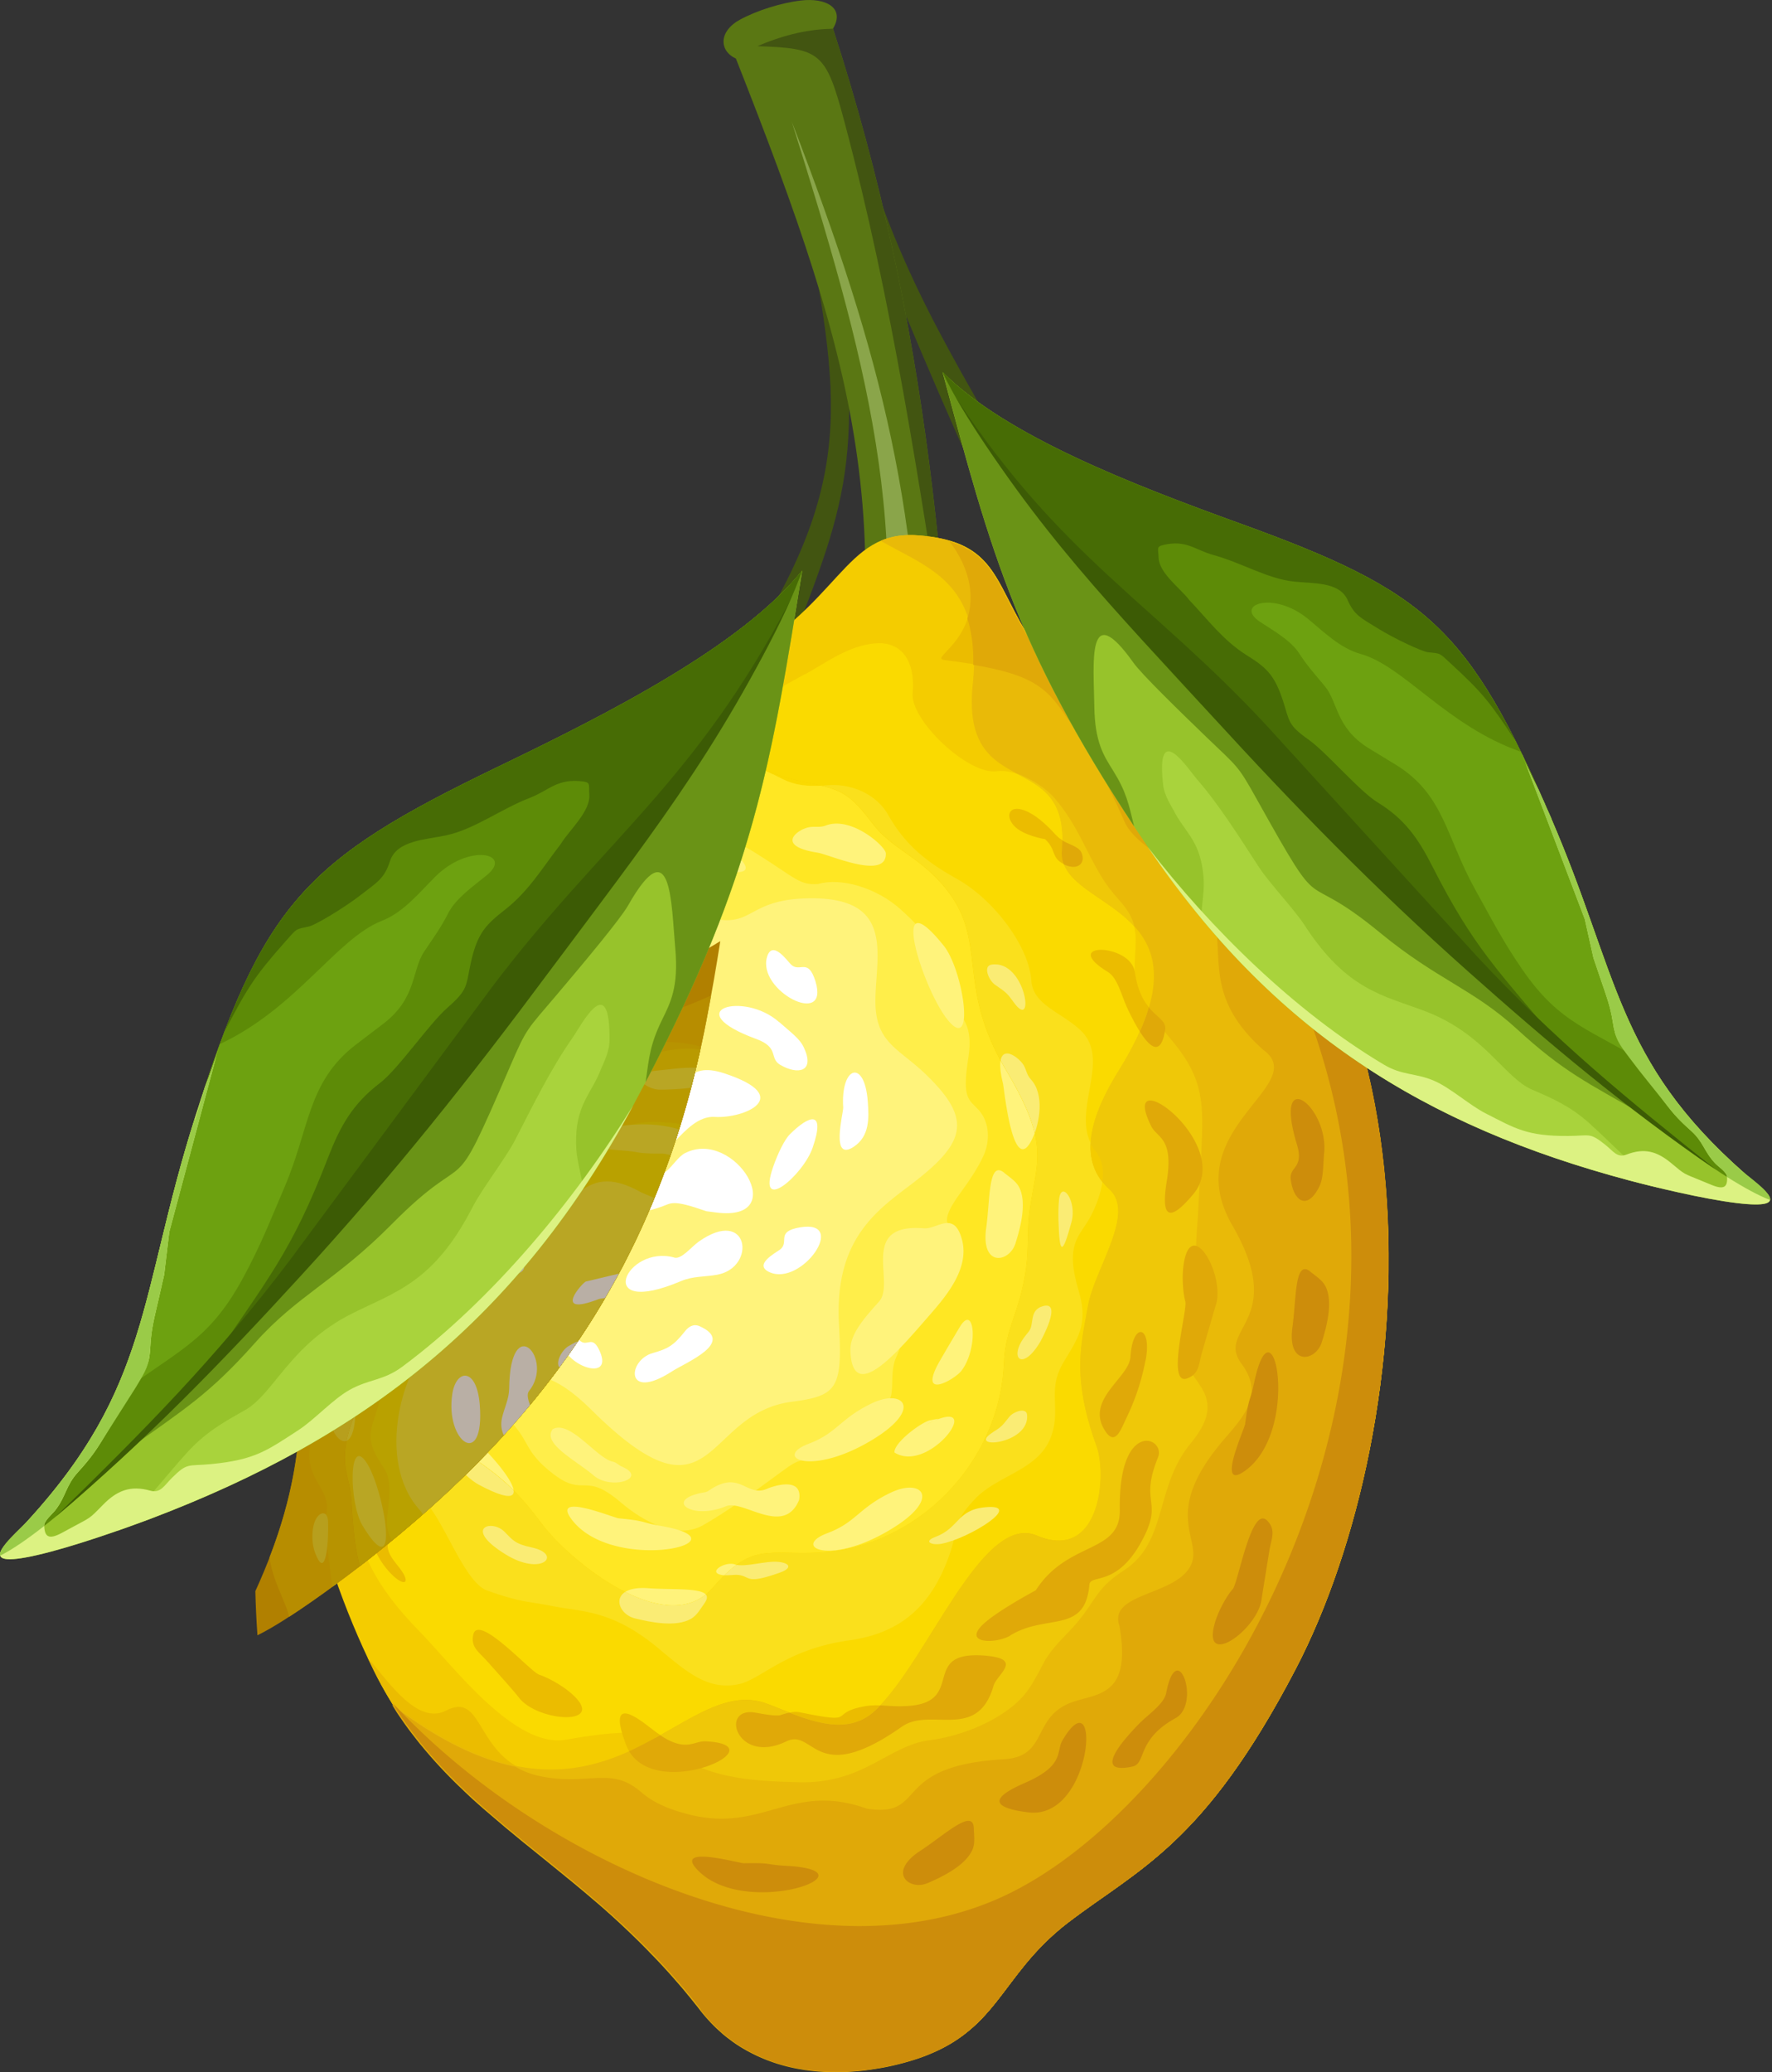 <svg xmlns="http://www.w3.org/2000/svg" xmlns:xlink="http://www.w3.org/1999/xlink" width="681" height="796" fill="none" xmlns:v="https://vecta.io/nano"><rect width="100%" height="100%" fill="#333333" stroke="none"/><g fill-rule="evenodd"><path d="M290.06 244.77c42.89-68.78 29.436-101.557 16.999-178.765l13.57 27.547c12.612 88.046 4.039 100.832-22.985 170.484-1.54-4.185-5.288-16.447-7.613-19.266h.029zm85.487-60.499c-19.876-43.877-37.34-86.535-55.123-131.313l.348-33.155c18.859 69.855 30.831 93.305 66.572 154.414l-11.797 10.054z" fill="#425511"/><path d="M282.819 22.506c-6.538-3.022-6.596-10.461 1.424-14.878 6.509-3.574 15.924-6.538 23.624-7.439 9.531-1.133 16.999 2.877 12.262 10.81 37.108 114.373 45.36 219.243 48.905 338.614l-52.856-13.367c32.719-128.989 13.889-193.875-33.359-313.739z" fill="#5a7713"/><path d="M333.212 291.524c-4.214 17.406 20.892 20.05 20.951 1.395.203-94.73-14.704-154.88-49.864-246.151 27.082 86.622 49.282 160.836 28.942 244.756h-.029z" fill="#8aa54a"/><path d="M320.136 11.028c27.663 85.314 39.287 165.34 44.895 250.045-11.885-76.481-22.055-145.203-40.594-214.623-7.061-26.443-9.154-27.896-33.359-28.709 11.013-4.736 20.312-6.538 29.058-6.712z" fill="#425511"/><path d="M269.278 772.115c20.922 27.14 55.762 26.762 80.375 19.498 34.579-10.2 33.678-32.313 60.818-53.089 27.082-20.719 52.188-29.785 87.436-97.345 48.41-92.782 64.014-282.298-60.354-357.617-65.816-39.838-38.444-74.475-84.791-77.904-29.116-2.15-28.971 27.314-74.069 50.561-28.884 14.877-83.484 25.484-123.322 79.793-59.017 80.491-58.349 211.455-11.624 305.923 28.274 57.128 80.869 72.209 125.502 130.151l.029.029z" fill="#f4cc00"/><path d="M309.381 258.95c-22.927 12.727-27.896 14.413-51.84 23.508-16.534 6.276-39.228 12.35-52.246 22.636-14.238 11.246-26.704 25.571-38.763 39.955-7.294 8.717-21.009 17.841-27.605 40.216l-20.08 72.296c-7.555 28.913-2.528 35.219 2.645 48.295 4.998 12.64-1.075 14.122 4.3 31.935.494 1.598 4.504 18.975 7.584 34.811 4.446 22.985 10.084 35.945 28.041 54.31 12.699 12.96 36.323 44.865 56.082 41.378 27.693-4.852 33.592-2.528 38.706 2.412 13.163 12.698 33.097 13.599 50.967 14.035 24.874.581 34.202-14.093 49.922-16.098 8.979-1.162 19.76-4.649 28.274-10.316 8.978-5.986 11.071-10.664 15.807-19.614 1.889-3.574 5.463-7.613 8.747-10.926 11.478-11.594 9.85-16.679 21.909-24.379 17.116-10.984 11.74-31.993 25.862-48.992 17.493-21.067-7.003-24.38-1.598-37.95 3.836-11.449 5.957-19.411 4.329-27.779-1.656-8.456-.203-16.563.146-25.048.232-6.422.813-14.21 1.133-21.213.814-17.812 1.162-27.518-10.751-41.96-3.691-4.474-7.614-8.978-10.461-13.512-2.761-4.387-4.068-7.177-4.243-9.531-1.191-14.558 3.778-20.573-6.16-31.498-2.79-3.081-5.201-6.393-6.509-8.485-6.974-11.42-9.27-20.079-18.219-30.569-4.737-5.55-15.401-11.624-22.172-10.607-11.042 1.628-33.329-19.585-32.458-29.9 1.192-14.035-5.492-20.05-14.5-19.208-10.083.93-18.132 7.032-26.907 11.914l.058-.116z" fill="#fada00"/><path d="M185.36 344.09c-2.586 3.981-4.707 8.224-6.422 11.711-4.445 9.153-10.402 14.035-15.836 19.265a62.56 62.56 0 0 0-13.512 19.033c-6.219 13.425-12.175 31.877-14.849 39.2-4.068 11.245-6.596 15.691-.436 26.152 2.412 4.068 4.591 8.165 1.918 13.802l6.16 48.237c.93 7.38.436 11.071-.377 13.657-3.284 10.577-1.511 15.837 5.521 23.392 5.898 6.363 12.378 13.366 17.725 20.544 6.858 9.211 14.093 29.145 21.939 31.905 13.367 4.737 15.197 4.01 25.745 6.103 10.868 2.15 22.433 1.278 40.478 16.417 10.635 8.921 18.917 16.04 30.656 13.425 8.602-1.918 18.045-13.425 42.28-16.795 18.684-2.587 30.191-12.059 37.223-29.407 5.812-14.384 1.453-14.645 11.129-24.903 8.95-9.473 24.99-11.013 29.465-24.641 3.545-10.868-1.83-17.173 4.591-27.925 5.434-9.124 9.531-14.413 5.87-27.111-2.063-7.177-3.254-13.018-1.395-18.626 1.279-3.778 4.272-6.974 6.19-10.781 3.516-6.974 7.032-17.754 1.743-24.408-11.129-14.064 6.713-34.638-5.899-46.551-7.439-7.032-18.248-9.648-18.916-19.091-.959-13.483-14.675-31.238-28.419-38.967-10.461-5.87-19.556-12.205-26.53-24.583-4.504-7.991-13.89-12.118-22.927-11.507-5.288.348-11.391.842-17.929-2.499-9.298-4.766-18.423-8.543-27.576-9.473-12.291-1.25-19.934 2.644-29.959 9.037-4.62 2.964-9.066 6.131-12.03 8.427-4.969 3.835-9.908 8.543-12.233 13.831-5.492 12.495-21.474 4.882-33.33 23.13h-.058z" fill="#fae01c"/><path d="M235.194 335.432c-1.424 1.743-11.391 11.507-15.11 8.601-7.875-6.218-18.481 1.453-26.065 8.63-3.313 3.138-10.054 9.793-12.437 13.861-7.119 12.175 5.172 19.469-5.957 33.765-2.877 3.72-6.974 7.701-10.432 11.856-6.654 8.049-6.393 12.582-9.502 21.764-2.499 7.352-2.005 10.839 3.923 19.527 2.935 4.33 1.656 13.338 1.104 17.552-.377 2.818-.61 6.828 2.645 11.1 3.922 5.201 7.787 9.908 9.269 15.052 1.453 5.085-.232 10.548-.61 15.778-.785 10.461 5.521 21.329 14.819 26.094 2.296 1.163 4.853 2.586 7.527 5.115 10.141 9.56 6.218 12.814 18.422 22.171 12.03 9.182 11.653-1.337 25.978 10.955 8.398 7.177 21.445 14.354 31.412 8.688 8.834-4.998 19.091-12.408 26.472-17.842 11.536-8.455 7.293-5.695 20.428-9.473 12.407-3.574 21.008-9.705 25.309-22.142 1.075-3.167-.203-10.199 2.092-15.11 3.749-7.962 4.533-20.776 9.938-28.157 2.005-2.732 8.543-13.163 10.054-16.302 3.691-7.7-5.899-4.213 4.708-18.713 3.341-4.562 6.915-9.822 9.008-14.616 2.353-5.434 2.179-12.437-1.86-16.999-3.836-4.359-6.713-3.981-4.097-20.515 3.719-23.479-16.738-17.319-13.135-32.749 2.238-9.56-6.073-17.783-12.814-23.885-9.182-8.34-22.927-12.437-31.819-9.851-7.235.523-8.514-2.208-24.176-12.001-10.374-6.48-17.871-7.119-25.31-7.439-9.56-.436-18.655 1.802-29.755 15.256l-.029.029z" fill="#fae743"/><path d="M448.422 453.609c-1.482 9.24-1.83 19.527 10.229 5.056 16.156-19.411-29.494-52.508-16.215-26.036 2.296 4.591 8.66 4.358 5.986 21.009v-.029zM249.99 663.785c-7.294-5.811-16.099-11.187-9.415 6.422 8.95 23.624 60.237.145 30.656-1.308-5.143-.261-8.049 5.405-21.212-5.114h-.029zm129.332-27.721c-26.676-2.499-7.468 17.929-30.657 19.294-7.293.436-10.78-.842-16.04.059-15.197 2.615-1.714 7.177-25.425 2.324-2.063-.436-4.621.32-7.643 1.221-2.44.203-5.869-.465-9.24-1.046-14.006-2.47-7.177 20.282 11.856 11.042 10.867-5.26 10.78 18.016 44.487-5.696 10.868-7.642 29 5.783 35.161-15.662 1.249-4.359 11.361-10.199-2.47-11.507l-.029-.029zm8.95-7.815c13.861-8.543 28.738-.349 30.395-19.498.378-4.359 11.245 1.54 21.241-18.946 6.625-13.599-1.918-12.582 5.114-29.93 3.139-7.787-15.226-14.935-14.674 20.196.262 16.853-19.992 11.71-32.283 30.83-.029.058-11.711 6.19-18.394 11.478-11.74 9.299 3.167 9.27 8.63 5.899l-.029-.029zm51.985-105.627c2.616-13.454-4.969-15.139-5.811-1.395-.494 8.224-17.813 16.447-9.56 28.71 3.719 5.521 5.898-.843 7.7-4.563 3.603-7.38 6.102-14.761 7.642-22.781l.029.029zm-7.409-136.166c4.969 10.693 12.669 23.943 14.936 9.037.842-5.55-9.183-4.998-11.653-22.084-1.598-11.188-29.377-11.595-10.228.058 3.545 2.15 5.23 9.24 6.974 12.96l-.029.029zM207.155 643.299c-3.197-.958-23.537-23.972-25.31-15.226-.959 4.737 2.208 6.538 5.201 9.88 4.65 5.172 10.984 12.291 12.263 14.035 7.206 9.705 34.986 11.274 20.079-1.627-4.01-3.458-9.676-6.277-12.263-7.062h.03zm248.356-143.342c.93 3.225-7.526 32.748.814 29.523 4.504-1.744 4.3-5.376 5.521-9.705l5.201-17.9c4.301-11.275-9.357-35.538-12.204-16.04-.756 5.23-.088 11.536.668 14.122zm-306.499 94.032l-.175-3.632c-.203-4.562-7.816-9.996-5.782 1.337.784 4.242 3.4 8.659 6.48 12.059 5.579 6.131 8.862 4.882 4.039-1.395-1.918-2.499-4.475-5.172-4.591-8.34l.029-.029zM406.06 321.047c-2.702-2.993-6.654-7.032-10.984-9.153-7.032-3.4-9.124 1.249-5.375 5.317 3.545 3.836 11.797 5.144 11.884 5.115 4.592 4.184 2.122 7.119 7.41 9.705 5.231 2.557 8.427-.465 6.684-4.504-1.25-2.906-6.742-3.342-9.59-6.509l-.029.029zm2.845-59.511c-25.571-25.978-20.777-46.929-43.791-53.758 7.497 9.589 13.57 25.949.262 40.711-4.94 5.492-5.492 4.62 2.557 5.724 32.516 4.446 35.073 10.868 44.633 24.641 9.88 14.239 17.086 30.366 19.847 36.642 3.574 8.137 16.824 14.646 25.106 21.561 21.386 20.661-1.831 39.287 28.157 65.991 18.655 13.541-33.33 30.395-11.885 67.415s-6.48 39.606 3.516 53.147c8.514 11.565 1.657 19.44-6.451 28.826-26.239 30.365-6.509 39.17-13.773 49.979-6.945 10.316-30.889 9.677-26.675 21.881 5.201 29.61-10.752 25.397-20.661 30.424-12.64 6.422-7.409 19.905-23.798 20.863-44.11 2.558-28.913 22.52-52.566 19.004-28.942-10.49-39.955 9.357-68.228 2.238-6.858-1.715-13.309-4.068-18.627-8.688-11.361-9.88-19.817-2.441-37.833-5.87-26.763-5.056-21.852-33.155-37.311-25.135-11.042 5.724-22.316-11.42-30.133-20.428l2.557 5.288c28.274 57.128 80.869 72.21 125.502 130.151 20.922 27.14 55.762 26.763 80.374 19.498 34.579-10.199 33.679-32.312 60.819-53.089 27.082-20.718 52.188-29.784 87.435-97.344 48.411-92.782 63.986-282.299-60.353-357.617-12.553-7.614-21.706-15.023-28.651-22.055h-.029z" fill="#ebbc00"/><g fill="#faec74"><path d="M304.259 538.489c17.348-2.266 19.586-4.94 18.162-29.552-1.86-32.428 14.093-43.616 27.518-53.786 21.299-16.127 23.856-25.019 5.986-42.309-10.752-10.431-19.847-12.117-19.498-29.261.348-17.755 7.584-40.1-28.07-38.415-26.124 1.25-17.203 16.709-50.096 2.034-25.194-14.151-24.467 11.565-48.818 11.391-21.154-.116-9.647 26.966-29.465 43.5-13.57 11.303-24.176 48.033-6.857 67.153 8.368 9.24.813 34.259 14.906 50.299 14.413 16.418 16.476-.465 39.316 22.114 47.684 47.161 42.395 1.336 76.887-3.168h.029zm-53.842-207.474c7.874.552 5.259 1.336 16.185 1.249 1.918 0 26.443 7.381 18.336-1.86-17.755-20.195-70.524-1.888-34.521.611zm3.374 255.129c-7.787-1.337-5.085-1.86-15.981-2.877-1.918-.175-25.571-9.996-18.423 0 15.604 21.88 69.972 8.979 34.404 2.877zM362.666 363.27c-21.736-27.024-8.194 16.679 1.627 28.622 10.635 12.931 5.957-19.178-1.627-28.622zM151.039 475.084c14.819 24.583 8.601-12.786 1.859-23.683-7.293-11.797-7.032 15.081-1.859 23.683zm33.008 95.281c30.598 16.331.988-18.568-12.727-25.687-14.878-7.73 2.034 19.992 12.727 25.687zm201.84-119.892c-6.102-4.94-5.375 10.141-6.915 21.212-2.122 15.256 8.92 13.251 11.216 6.015 1.831-5.811 4.504-15.575 1.482-21.59-1.191-2.325-3.72-3.923-5.812-5.608l.029-.029zM270.844 615.696c4.563-6.422-10.46-4.737-21.59-5.58-15.371-1.162-12.698 9.735-5.288 11.565 5.928 1.482 15.836 3.546 21.648.146 2.267-1.308 3.69-3.952 5.26-6.131h-.03zm122.078-207.213c-3.313-4.127-11.158-8.253-7.613 7.148l.203.93c.436 1.859 3.894 37.31 11.478 20.34 2.441-5.434 4.591-16.447-.843-22.287-1.801-1.918-1.714-4.243-3.225-6.131zm-84.099-90.05c-4.591 2.092-8.543 6.945 5.405 9.124 4.504.697 26.53 10.751 26.21.261-.087-2.673-13.308-14.47-23.101-10.693-2.964 1.133-5.056-.261-8.514 1.337v-.029zm2.036 236.183c-14.093 5.259.843 12.843 24.525-1.57 19.411-11.797 11.827-19.672-.174-14.006-12.379 5.87-13.425 11.478-24.38 15.576h.029zm7.178 34.318c-14.093 5.26.842 12.844 24.525-1.569 19.41-11.798 11.826-19.672-.175-14.006-12.378 5.87-13.425 11.478-24.379 15.575h.029zm50.968-79.416c-.436.697-4.359 7.264-7.585 12.844-9.327 16.098 5.434 7.613 8.02 4.271 6.626-8.572 5.144-26.094-.435-17.115zm-8.396 35.479l-3.197.61c-2.963.552-13.773 8.369-13.686 12.35 13.89 8.805 36.758-23.653 12.059-10.577l4.824-2.354v-.029zm20.974 5.201c-10.693 6.742 14.239 4.911 13.135-6.712-.291-3.022-5.318-1.162-6.858.814-2.819 3.632-3.255 3.981-6.277 5.869v.029zm8.022-165.135c8.427 11.71 4.591-16.592-8.572-14.5-3.429.552-.959 6.16 1.424 7.758 4.359 2.964 4.766 3.429 7.148 6.742zm5.84 126.343l-1.337 1.685c-6.683 8.427-1.395 14.151 5.579 2.528.32-.523 8.921-16.069 1.104-13.86-5.375 1.511-3.254 7.003-5.346 9.647zM295.08 571.789c-8.34 3.894-10.519-7.816-23.014 1.075l-.901.349c-16.505 2.615-5.695 11.013 7.846 5.405 6.567-2.732 22.2 11.855 28.128-2.412 1.598-9.56-10.955-4.911-12.059-4.417zm-59.395-10.257c-6.044-.959-16.273-15.866-23.043-12.64-.407.203-.349.232-.669.842-2.76 5.289 10.083 11.798 16.157 17.057 6.857 5.899 21.299.988 10.722-3.458-.959-.406-2.121-1.598-3.167-1.772v-.029zm-59.132-45.796c-.639-2.267-1.946-6.8-3.719-10.81-3.836-8.63-7.642-10.722-7.788.175 0 1.801.64 4.126 3.168 9.037.959 1.83 3.69 8.775 5.143 11.943 2.499 5.375 17.086 7.932 6.771-5.986-1.744-2.354-2.935-2.063-3.575-4.359zm-28.068-87.755c1.017-2.151 2.993-6.393 4.272-10.607 2.76-9.037 1.278-13.134-5.986-4.998-1.192 1.337-2.209 3.546-3.545 8.892-.494 2.005-2.993 9.037-3.952 12.379-1.627 5.695 7.7 17.202 9.037-.058.232-2.935-.843-3.458.174-5.637v.029zm-3.695 84.878c.087 8.688 11.536 10.751 8.078 4.475-2.761-5.056-8.194-20.631-11.304-20.05-2.005.378-3.574 2.412 1.279 8.427 1.889 2.324 1.918 3.864 1.918 7.148h.029z"/><use xlink:href="#B"/><path d="M267.04 300.097l-2.557.261c-12.582 1.25-4.126 7.352.813 7.352 3.807 0 21.968-.436 23.334-5.143-3.487-5.114-17.464-2.877-21.59-2.47zm-72.527 50.095l2.644-1.046c10.2-4.097 13.251-19.963 1.918-11.245-2.237 1.714-4.446 3.806-6.044 6.073-2.76 3.836-5.259 8.95 1.482 6.247v-.029zm-.612 238.248c-4.911-4.998-16.185-1.569.378 8.659 14.151 8.747 22.055-.087 10.083-2.644-6.422-1.366-7.294-2.79-10.461-6.015zm89.848 16.563c4.823.552 2.615 3.865 16.011-.901 4.649-1.656 3.98-3.603-.494-4.097-4.969-.552-13.135 2.238-16.767.959-3.952-1.395-11.1 3.196-4.765 4.097 1.946.262 4.533-.232 5.986-.058h.029zm94.757-25.979c-10.868 1.075-9.735 7.904-19.12 11.42-4.679 1.772-1.308 3.313 2.586 2.557 10.548-2.034 32.167-15.517 16.505-13.977h.029zm33.269-109.519c2.237-8.223-3.923-16.272-4.766-8.804-.261 2.353-.29 5.23-.232 7.99.377 13.338 1.453 13.803 4.998.785v.029zM171.757 365.303c-7.294 6.973-2.848 11.71 3.777 2.76 3.109-4.213 2.819-9.066-3.777-2.76zM133.43 472.265c-1.83 2.877-2.179 8.892-.61 13.221 4.359 11.74 5.289-5.172 5.027-11.855-.145-3.923-2.731-4.039-4.417-1.366zm221.656-.406c-2.208-.174-4.126-.174-5.783 0-17.173 1.773-5.492 21.561-11.507 28.187-6.218 6.857-11.216 12.785-10.984 18.916.843 20.98 18.539-.116 29.872-13.105 7.294-8.339 17.29-19.846 12.204-32.109-3.254-7.788-9.153-1.54-13.802-1.918v.029z"/></g><g fill="#fafafa"><use xlink:href="#C"/><path d="M268.875 509.46c-2.441-1.075-4.33.291-5.637 1.947-4.388 5.55-6.626 6.741-12.321 8.34-9.851 2.76-10.781 18.771 7.294 7.119 5.55-3.574 24.612-11.159 10.664-17.377v-.029zm64.625-86.243c-1.162-16.563-10.519-13.832-9.444 2.266.117 1.889-5.114 21.212 4.127 14.965 6.015-4.068 5.782-10.839 5.317-17.26v.029zm-38.704-55.647c-3.952 13.018 24.148 27.489 18.597 9.415-2.876-9.357-6.044-3.109-9.501-6.538-1.424-1.424-7.12-9.502-9.125-2.877h.029z"/><use xlink:href="#D"/><use xlink:href="#E"/><use xlink:href="#F"/><use xlink:href="#G"/><path d="M185.623 424.552c-2.848 18.598 12.524 29.233 10.548 4.127-1.162-14.442-9.066-13.745-10.548-4.127zm41.116 16.069c.058.145 6.626 10.752 11.013 17.813 4.417 7.09 6.684 8.601 16.592 5.085 3.778-1.337 3.981-2.848 17.174 1.772l3.777.465c29 3.691 7.178-32.429-11.943-22.868-5.259 2.615-9.24 15.313-15.255 2.789-4.33-8.979-26.298-17.435-21.358-5.085v.029zm18.251-15.313l-3.429 2.382c-4.94 5.463-.755 6.48 3.197 5.841 3.806-.61 5.172.756 6.044 4.155 3.69 14.268 11.303-9.414 23.885-8.601 11.13.727 31.122-7.7 3.662-16.708-15.75-5.173-13.222 7.41-28.419 7.7-3.225.058-3.458 4.243-4.911 5.26l-.029-.029z"/><use xlink:href="#H"/><path d="M259.142 483.076c-18.685-5.143-31.499 23.508 2.615 9.037 4.591-1.946 9.24-1.569 13.919-2.44 15.284-2.877 12.146-26.269-7.12-12.728-2.876 2.005-6.625 6.916-9.414 6.16v-.029zm-44.081-59.569c9.967-12.262-7.206-31.237-7.584-1.017-.058 4.068-1.86 7.41-2.731 11.188-2.848 12.349 15.633 17.696 11.826-1.134-.552-2.789-2.993-7.206-1.511-9.037zm15.197-17.289c-4.155 2.47-7.235 11.971 2.296 7.845 4.068-1.772 7.032-5.782 18.423-10.054 5.637-2.121 6.596-6.916-2.616-6.509-11.942.494-4.358 4.882-12.03 6.887-2.586.668-.523-1.482-6.044 1.831h-.029zm69.125-13.601c-13.599-12.088-39.054-4.591-8.688 6.538 8.862 3.255 4.794 7.381 9.124 9.909 6.654 3.894 13.454 2.819 9.124-6.567-1.656-3.574-4.911-5.753-9.56-9.909v.029z"/><use xlink:href="#I"/></g><path d="M269.276 772.115c20.922 27.141 55.763 26.763 80.375 19.498 34.579-10.199 33.678-32.312 60.818-53.089 27.082-20.718 52.188-29.784 87.436-97.344 48.41-92.782 63.986-282.299-60.354-357.617-6.77-4.097-12.553-8.136-17.522-12.117 188.732 171.994 67.415 405.708-31.324 455.397-74.389 37.398-181.991-11.623-238.392-73.168 29.348 47.8 77.614 64.654 119.021 118.411l-.058.029z" fill="#e0aa00"/><use xlink:href="#J" fill="#f4cc00"/><use xlink:href="#J" fill="#fada00"/><path d="M174.784 362.746c-1.134 1.569-2.325 2.993-3.516 4.33-1.802 2.644-3.081 5.579-3.633 8.833-1.656 9.647 1.395 19.963-8.107 34.579-3.342 5.173-11.478 19.266-14.209 30.686-2.761 11.477.959 15.662 1.511 23.943.581 8.776.901 19.469 4.533 29.756 4.33 12.262 4.01 28.883 8.572 41.93 4.998 14.297 15.72 18.51 27.14 26.937 7.497 5.521 12.931 10.577 21.271 21.765 10.257 13.744 47.916 44.923 65.642 24.321 15.023-17.464 21.009-12.437 40.652-13.425 37.281-1.888 69.565-33.823 71.192-72.964.552-13.512 6.16-19.266 8.514-36.41 1.046-7.584.291-14.761 1.366-22.171 2.702-19.033 8.02-25.077-9.183-53.903-19.817-33.271-6.044-49.892-24.147-70.901-9.734-11.304-19.846-14.21-26.878-23.45-7.556-9.938-10.955-12.699-19.992-14.791-4.562.233-9.619.058-14.994-2.673-14.791-7.584-24.903-9.938-43.442-3.458-14.151 4.969-17.842 4.417-26.123 18.19-6.538 10.868-12.234 23.915-37.253 36.178-6.276 3.08-13.57 7.177-18.887 12.669l-.029.029z" fill="#ffe723"/><path d="M235.196 335.432c-1.424 1.743-11.391 11.507-15.11 8.601-7.875-6.219-18.481 1.453-26.065 8.63-3.313 3.138-10.054 9.793-12.437 13.861-7.119 12.175 5.172 19.469-5.957 33.765-2.877 3.72-6.974 7.7-10.432 11.856-6.654 8.049-6.393 12.582-9.531 21.764-2.499 7.352-2.005 10.839 3.923 19.527 2.935 4.33 1.656 13.338 1.104 17.551-.378 2.819-.61 6.829 2.644 11.1 3.923 5.173 7.788 9.909 9.27 15.053 1.453 5.085-.232 10.548-.639 15.778-.785 10.461 5.492 21.329 14.819 26.094 2.296 1.162 4.853 2.586 7.526 5.114 10.113 9.56 6.219 12.815 18.423 22.172 12.03 9.182 11.652-1.337 25.978 10.954 8.398 7.178 21.445 14.355 31.412 8.689 8.833-4.998 19.062-12.408 26.472-17.842 11.536-8.456 7.293-5.695 20.427-9.473 12.408-3.574 21.009-9.705 25.31-22.142 1.075-3.167-.203-10.199 2.092-15.11 3.749-7.962 4.533-20.777 9.938-28.157 2.005-2.732 8.543-13.164 10.054-16.302 3.69-7.7-5.899-4.213 4.707-18.713 3.342-4.562 6.916-9.822 9.008-14.616 2.354-5.434 2.151-12.437-1.859-16.999-3.836-4.359-6.713-3.981-4.097-20.515 3.719-23.479-16.738-17.319-13.135-32.749 2.238-9.56-6.073-17.783-12.814-23.885-9.183-8.34-22.927-12.437-31.819-9.851-7.235.523-8.514-2.209-24.176-12.001-10.374-6.48-17.871-7.119-25.31-7.468-9.56-.407-18.655 1.802-29.755 15.255l.029.059z" fill="#ffee4a"/><path d="M304.266 538.489c17.348-2.267 19.585-4.94 18.162-29.552-1.86-32.429 14.093-43.616 27.517-53.787 21.3-16.127 23.857-25.019 5.986-42.308-10.751-10.432-19.846-12.117-19.498-29.262.349-17.754 7.556-40.1-28.07-38.414-26.123 1.249-17.202 16.708-50.096 2.034-25.193-14.151-24.466 11.565-48.817 11.391-21.183-.117-9.647 26.965-29.465 43.499-13.57 11.304-24.176 48.033-6.858 67.154 8.369 9.24.814 34.259 14.907 50.299 14.413 16.418 16.476-.465 39.316 22.113 47.684 47.161 42.395 1.337 76.887-3.167h.029zm-53.843-207.475c7.875.552 5.26 1.337 16.186 1.25 1.918 0 26.443 7.38 18.335-1.86-17.754-20.195-70.523-1.889-34.521.61zm3.369 255.129c-7.788-1.336-5.085-1.859-15.982-2.876-1.918-.175-25.571-9.996-18.423 0 15.604 21.88 69.972 8.978 34.405 2.876zm108.88-222.873c-21.735-27.024-8.194 16.679 1.627 28.622 10.636 12.93 5.957-19.179-1.627-28.622zM151.045 475.085c14.82 24.583 8.602-12.786 1.86-23.682-7.293-11.798-7.032 15.081-1.86 23.682zm46.348 97.373c-.843-6.102-16.941-23.072-26.065-27.808-5.26-2.732-6.538-1.017-5.521 2.586 5.579 6.712 13.279 10.577 21.299 16.476 3.749 2.76 6.974 5.405 10.287 8.746zm188.528-121.957c-6.131-4.94-5.376 10.142-6.916 21.213-2.121 15.284 8.921 13.25 11.216 6.015 1.86-5.812 4.504-15.575 1.482-21.59-1.162-2.325-3.719-3.923-5.782-5.609v-.029zM271.227 612.5c-2.324-2.586-13.308-1.743-21.968-2.382-4.329-.32-7.206.29-8.978 1.423 11.071 5.551 22.607 7.643 30.946.988v-.029zm113.296-205.034c-.29 1.714-.116 4.329.785 8.136l.203.93c.436 1.86 3.894 37.31 11.478 20.341.204-.465.436-.988.64-1.541-1.482-6.218-4.766-13.744-11.101-24.379l-2.005-3.487zm-75.694-89.034c-4.591 2.093-8.543 6.945 5.405 9.125 4.504.697 26.53 10.751 26.21.261-.087-2.673-13.308-14.471-23.101-10.693-2.964 1.133-5.056-.262-8.514 1.337v-.03zm2.03 236.155c-14.093 5.289.843 12.844 24.525-1.569 19.411-11.798 11.827-19.673-.174-14.006-12.379 5.87-13.425 11.478-24.38 15.575h.029zm7.177 34.347c-14.093 5.26.843 12.844 24.525-1.569 19.411-11.798 11.827-19.672-.145-14.006-12.408 5.87-13.425 11.478-24.38 15.575zm50.973-79.416c-.436.697-4.358 7.264-7.584 12.843-9.357 16.098 5.434 7.613 8.02 4.272 6.625-8.572 5.143-26.094-.436-17.115zm-8.4 35.481l-3.197.61c-2.993.552-13.773 8.34-13.686 12.35 13.89 8.804 36.758-23.654 12.059-10.578l4.824-2.353v-.029zm-65.529 26.79c-8.339 3.894-10.519-7.817-23.043 1.075l-.9.349c-16.534 2.615-5.696 11.013 7.874 5.405 6.567-2.732 22.172 11.855 28.099-2.412 1.599-9.56-10.954-4.911-12.03-4.417zm-59.389-10.258c-6.044-.959-16.272-15.865-23.043-12.64-.406.204-.348.233-.668.843-2.76 5.288 10.083 11.797 16.156 17.057 6.858 5.899 21.3.988 10.723-3.458-.959-.407-2.121-1.598-3.168-1.773v-.029zm-59.137-45.795c-.64-2.296-1.947-6.8-3.72-10.81-3.835-8.63-7.642-10.751-7.787.146 0 1.801.639 4.126 3.167 9.037.959 1.83 3.69 8.775 5.143 11.943 2.499 5.375 17.086 7.932 6.771-5.986-1.744-2.354-2.906-2.064-3.574-4.359v.029zm-31.526-73.168c1.511-.639 2.848-3.196 3.283-8.95.059-.61.029-1.104 0-1.569-1.22 3.08-2.295 6.16-2.993 9.066l-.319 1.424.029.029zm17.142-36.641c1.598 1.307 6.131-.727 8.02-3.138 2.354-2.993 13.163-17.581 10.287-21.562-5.754-.377-12.059 10.374-14.704 14.675-.668 3.109-1.772 6.422-3.603 10.025zm104.87-105.83l-2.557.261c-12.582 1.25-4.126 7.352.814 7.352 3.835 0 21.968-.436 23.333-5.143-3.487-5.144-17.464-2.877-21.59-2.47zm-72.526 50.096l2.644-1.046c2.238-.901 4.156-2.383 5.638-4.039-2.703 1.656-5.725 3.313-9.096 4.969l-1.685.843c.639-.087 1.453-.32 2.499-.727zm88.513 250.946a2.44 2.44 0 0 1-.494-.145c-3.952-1.395-11.101 3.196-4.766 4.097.203 0 .407.058.581.058 1.656-1.598 3.197-2.935 4.679-4.01zM168.449 372.683c1.047.901 3.778-.174 7.062-4.62 2.586-3.516 2.818-7.497-1.047-4.998-2.644 2.819-4.794 6.015-6.015 9.618zm186.637 99.176c-2.209-.175-4.127-.175-5.783 0-17.173 1.772-5.492 21.561-11.507 28.186-6.218 6.858-11.216 12.785-10.984 18.917.843 20.979 18.539-.117 29.872-13.106 7.293-8.339 17.289-19.846 12.204-32.08-3.254-7.787-9.153-1.54-13.802-1.917z" fill="#fff37b"/><g fill="#fff"><use xlink:href="#C"/><path d="M268.875 509.46c-2.441-1.075-4.33.291-5.637 1.947-4.388 5.55-6.626 6.741-12.321 8.34-9.851 2.76-10.781 18.771 7.294 7.09 5.55-3.575 24.612-11.159 10.664-17.377zm64.625-86.243c-1.162-16.563-10.49-13.832-9.444 2.266.117 1.889-5.114 21.212 4.127 14.994 6.015-4.068 5.782-10.839 5.317-17.231v-.029zm-38.704-55.647c-3.952 13.018 24.148 27.489 18.597 9.415-2.876-9.357-6.044-3.109-9.472-6.538-1.424-1.424-7.12-9.502-9.125-2.877z"/><use xlink:href="#D"/><use xlink:href="#E"/><use xlink:href="#F"/><use xlink:href="#G"/><path d="M185.623 424.552c-2.848 18.598 12.524 29.233 10.519 4.127-1.162-14.442-9.066-13.745-10.519-4.127zm41.116 16.07c.058.146 6.626 10.752 11.013 17.813 4.417 7.09 6.684 8.601 16.563 5.085 3.778-1.336 3.981-2.848 17.174 1.773l3.806.494c29 3.69 7.178-32.429-11.943-22.869-5.259 2.615-9.24 15.314-15.255 2.79-4.33-8.979-26.298-17.435-21.358-5.086zm18.251-15.314l-3.429 2.383c-4.94 5.463-.755 6.48 3.197 5.84 3.806-.61 5.172.756 6.044 4.127 3.69 14.267 11.303-9.415 23.885-8.601 11.13.726 31.122-7.701 3.662-16.738-15.75-5.172-13.222 7.439-28.419 7.7-3.225.059-3.458 4.243-4.911 5.26l-.029.029z"/><use xlink:href="#H"/><path d="M259.142 483.076c-18.685-5.143-31.499 23.508 2.615 9.037 4.591-1.946 9.24-1.569 13.919-2.44 15.255-2.877 12.117-26.269-7.12-12.728-2.876 2.034-6.625 6.916-9.414 6.16v-.029zm-44.085-59.57c9.967-12.262-7.206-31.237-7.613-.988-.058 4.068-1.86 7.41-2.732 11.187-2.847 12.35 15.633 17.697 11.827-1.133-.552-2.789-2.993-7.206-1.511-9.037l.029-.029zm15.198-17.288c-4.184 2.499-7.235 11.971 2.296 7.845 4.068-1.743 7.003-5.782 18.423-10.054 5.637-2.121 6.596-6.916-2.615-6.509-11.943.494-4.359 4.882-12.059 6.887-2.587.668-.494-1.482-6.045 1.831zm69.133-13.601c-13.599-12.088-39.054-4.591-8.659 6.538 8.863 3.255 4.795 7.381 9.124 9.909 6.655 3.894 13.454 2.819 9.125-6.567-1.628-3.574-4.911-5.753-9.561-9.909l-.029.029z"/><use xlink:href="#I"/></g><path d="M269.281 772.114c20.921 27.141 55.762 26.734 80.345 19.498 34.579-10.199 33.678-32.312 60.818-53.089 27.083-20.718 52.189-29.813 87.436-97.344 48.411-92.782 64.015-282.299-60.353-357.617-65.817-39.839-38.444-74.476-84.792-77.905l-1.307-.087a35.89 35.89 0 0 0-2.499 0h-.058-.175l-.959.058h-.087l-1.075.087h-.087-.116l-.901.117h-.117l-.087.029-.871.145-.233.058h-.203l-.436.116-.204.058-.203.059-.203.058-.407.087-.204.058-.406.116-.204.058-.203.058-.204.059-.406.116-.204.058-.203.058-.204.058-.377.145-.204.059-.203.087-.204.087-.581.232-.174.088c18.335 10.577 39.403 15.981 35.334 54.861-4.852 46.435 37.689 23.799 34.347 64.073-1.976 23.799 62.01 19.324 22.171 83.978-7.671 12.437-18.597 32.893-3.952 46.144 10.287 9.327-5.753 30.569-8.281 45.156-2.354 13.715-6.422 26.646 3.312 53.38 4.301 11.797 1.134 44.72-22.984 34.521-21.126-8.95-41.96 48.497-62.243 67.327-11.972 11.1-28.622 1.976-41.582-2.79-33.94-12.466-62.242 62.62-143.721.175l1.482 2.354.116.203 1.337 2.005.407.581 1.162 1.685.349.494 1.133 1.57.581.784 1.017 1.337.611.784 1.017 1.308.61.784 1.017 1.279.61.756 1.075 1.278.581.697 1.279 1.512.32.377c3.458 3.952 7.061 7.701 10.78 11.304l.349.349 1.54 1.482.29.261 1.453 1.366.669.639 1.249 1.162.465.407 1.656 1.482.204.174 1.772 1.57.175.145 7.787 6.654.175.146.058.058 1.83 1.511.233.174 1.685 1.395.378.319 1.511 1.25.552.465 1.366 1.104.726.581 1.221.988.901.727 2.121 1.714.901.726 1.22.988.726.582 1.395 1.133.552.465 1.976 1.598 1.744 1.424.232.174 1.918 1.569.058.058 2.005 1.628.116.087 1.889 1.569 3.487 2.906.523.436.61.523 1.395 1.191.233.203 1.075.93 1.307 1.134.727.639 1.307 1.133.959.843.843.755 1.453 1.308.494.436 1.366 1.249 1.54 1.424.465.436 4.126 3.894.174.145h.029l2.005 1.976.146.145.61.61 1.453 1.453.087.088 1.685 1.714.117.145 1.133 1.163 1.133 1.162.727.755 1.365 1.453.843.901 1.162 1.279.959 1.046 1.163 1.307.9 1.017 1.163 1.337.871.988 1.395 1.627.639.756 1.453 1.772.611.727 1.22 1.511.901 1.133c.668.814 1.307 1.656 1.976 2.499l-.058.145z" fill="#e9ba08"/><path d="M251.957 667.534c15.895-8.746 28.768-18.161 42.57-13.105 12.96 4.766 29.61 13.89 41.582 2.79 20.312-18.83 41.117-76.249 62.243-67.328 24.118 10.229 27.285-22.723 22.984-34.521-9.734-26.762-5.666-39.664-3.312-53.379 2.499-14.587 18.568-35.829 8.281-45.157-14.616-13.25-3.719-33.707 3.952-46.144 5.434-8.804 8.921-16.301 10.897-22.781 2.79 4.184 6.393 8.31 9.793 12.466 11.884 14.471 11.565 24.147 10.751 41.96l-1.133 21.212c-.32 8.514-1.773 16.592-.145 25.048 1.627 8.369-.494 16.331-4.33 27.779-5.405 13.57 19.091 16.912 1.598 37.95-14.122 16.999-8.746 38.008-25.862 48.992-12.059 7.729-10.431 12.786-21.909 24.38-3.284 3.312-6.858 7.351-8.747 10.925-4.736 8.921-6.828 13.629-15.807 19.586-8.514 5.666-19.295 9.182-28.274 10.315-15.72 2.034-25.048 16.709-49.921 16.127-17.842-.435-37.776-1.336-50.968-14.035-1.279-1.22-2.586-2.295-4.272-3.109l.029.029zm156.158-340.821c1.656-19.992-7.962-24.496-17.522-29.61 5.608 1.859 11.594 5.869 14.82 9.647 8.921 10.519 11.216 19.149 18.219 30.569 1.279 2.121 3.69 5.405 6.509 8.485 3.429 3.777 5.085 6.974 5.841 10.141-10.665-11.768-28.884-16.36-27.838-29.232h-.029z" fill="#efc808"/><path d="M423.633 453.987c.552-4.242.058-8.397-2.499-11.623a16.26 16.26 0 0 1-2.005-3.196c-.262 5.23.93 10.344 4.475 14.819h.029z" fill="#f4cc00"/><path d="M448.422 453.609c-1.482 9.24-1.831 19.527 10.228 5.056 16.156-19.411-29.494-52.537-16.214-26.036 2.295 4.591 8.659 4.359 5.986 21.009v-.029zM241.759 672.706c11.536 19.382 57.912-2.383 29.436-3.777-4.592-.233-7.439 4.3-17.464-2.354-3.807 2.121-7.788 4.242-11.972 6.16v-.029zm137.562-36.642c-26.675-2.47-7.468 17.958-30.656 19.295-4.446.261-7.497-.117-10.374-.233-.726.756-1.424 1.482-2.15 2.121-9.386 8.689-21.648 4.969-32.748.669-1.192.232-2.47.61-3.836 1.046-2.441.203-5.87-.465-9.241-1.046-14.006-2.47-7.177 20.282 11.856 11.042 10.868-5.26 10.81 18.016 44.488-5.696 10.868-7.642 29 5.812 35.16-15.662 1.25-4.359 11.362-10.199-2.47-11.507l-.029-.029zm8.951-7.816c13.86-8.543 28.738-.348 30.394-19.498.378-4.358 11.246 1.57 21.242-18.945 6.625-13.599-1.889-12.582 5.114-29.93 3.138-7.788-15.227-14.936-14.674 20.195.261 16.854-19.992 11.711-32.284 30.831-.029.058-11.71 6.189-18.394 11.478-11.739 9.298 3.168 9.269 8.631 5.898l-.029-.029zm51.985-105.626c2.615-13.483-4.969-15.139-5.812-1.395-.494 8.224-17.812 16.447-9.56 28.71 3.72 5.521 5.899-.843 7.701-4.563 3.603-7.38 6.102-14.761 7.642-22.781l.029.029zm-2.209-126.373c4.039 6.422 8.194 9.531 9.735-.726.494-3.342-2.935-4.475-6.277-8.573-.843 2.877-1.976 5.986-3.458 9.299zm17.489 103.708c.93 3.225-7.526 32.748.813 29.522 4.504-1.743 4.33-5.375 5.521-9.705l5.202-17.9c4.3-11.274-9.357-35.538-12.205-16.04-.784 5.231-.087 11.536.669 14.123zm-46.691-167.956l.088.058c5.23 2.557 8.426-.465 6.683-4.504-.959-2.267-4.475-3.022-7.352-4.708l-.174 3.894c-.175 1.918.116 3.661.726 5.26h.029zm.056-70.465l.146.145.436.436 1.453 1.424.116.116.232.232 1.453 1.395.407.378 1.395 1.278.319.262.088.058 1.975 1.685v.029l2.035 1.686.116.116h.029l4.649 3.632.116.088 2.383 1.743 2.47 1.743.145.088h.029l5.521 3.661.088.058.145.087 2.877 1.773 5.724 3.603 5.521 3.778 5.318 3.922 5.114 4.098 4.94 4.242 4.736 4.388 4.562 4.504 4.359 4.649 4.184 4.766 3.981 4.91 3.807 5.027 3.632 5.144c3.545 5.201 6.829 10.548 9.851 16.04 1.017 1.83 2.005 3.69 2.935 5.55 2.876 5.579 5.492 11.303 7.845 17.144 2.383 5.841 4.533 11.798 6.422 17.842 3.197 10.083 5.754 20.398 7.73 30.888a277.67 277.67 0 0 1 2.934 19.004l.727 6.393.581 6.393c.349 4.271.61 8.543.785 12.843l.203 6.422.087 6.422v6.422l-.145 6.422-.262 6.393-.348 6.363-.465 6.335-.581 6.305c-.407 4.185-.901 8.369-1.453 12.524l-.872 6.19-.959 6.131-1.046 6.102-1.133 6.044a372.27 372.27 0 0 1-2.528 11.856c-.436 1.947-.93 3.894-1.395 5.812l-1.482 5.753-1.569 5.666-1.627 5.58-1.715 5.492-1.772 5.375-1.831 5.289-1.918 5.172c-.639 1.715-1.307 3.4-1.976 5.056l-2.034 4.94-2.092 4.824-2.15 4.678-2.18 4.562-2.237 4.417-1.656 3.138-1.628 3.051-1.627 2.964-1.598 2.877-1.598 2.79-1.569 2.731-1.57 2.644-1.54 2.557-1.54 2.499-1.511 2.412-1.511 2.354-1.511 2.296-1.482 2.237-1.482 2.15-1.453 2.092-1.453 2.035-1.452 1.975-1.424 1.918-1.424 1.86-1.424 1.802-1.395 1.743-1.395 1.685-1.394 1.657-1.395 1.598-1.366 1.54-1.366 1.511-1.365 1.453-1.337 1.424-1.337 1.366-1.336 1.336-1.337 1.308-1.337 1.278-1.307 1.221-1.308 1.191-1.307 1.162-1.308 1.134-1.308 1.104-1.278 1.075-1.279 1.046-1.278 1.046-1.279 1.017-1.278.988-1.279.988-1.279.959-1.278.959-1.279.93-1.249.93-1.25.901-1.249.9-1.25.901-1.249.901-1.25.872-1.249.871-1.25.872-1.249.872-1.25.872-1.249.871-1.25.901-1.249.901-1.25.901-1.249.93-1.279.93-1.278.958-1.279.959-1.249.988-1.221.988-1.162.988-1.133.988-1.104.988-1.076.988-1.046.988-1.017.988-.988.988-.93.988-.929.988-.901.988-.872.959-.843.959-.842.988-.814.959-.785.959-.784.959-.756.959-.755.958-.727.959-.726.93-.726.93-.698.93-.697.93-.698.93-.697.929-.697.901-.698.901-.697.901-.698.901-.697.871-.697.872-.698.872-.726.872-.727.842-.755.843-.756.843-.755.842-.785.814-1.627 1.598c-.552.523-1.104 1.046-1.685 1.54l-.901.756-.901.755-.93.756c-.959.726-1.947 1.453-2.964 2.121l-1.046.697c-.697.465-1.453.901-2.208 1.337a45 45 0 0 1-2.354 1.279c-2.034 1.046-4.213 2.005-6.567 2.934-1.889.727-3.923 1.395-6.073 2.035-3.458 1.017-7.119 1.917-10.926 2.586l-1.279.203-1.278.204-1.279.203-1.307.174-1.308.175-1.307.145-1.308.116-1.337.116-1.336.088-1.337.058-1.337.058h-1.336V796h-1.337-1.337-1.366l-1.365-.058-1.366-.058-1.366-.088-1.365-.116-1.366-.145-1.366-.174-1.366-.175-2.702-.465-1.337-.261-1.336-.291a45.01 45.01 0 0 1-2.674-.668l-1.336-.378-1.337-.407-1.308-.436-1.307-.465-1.308-.493-1.278-.524-1.279-.552-1.279-.581-1.249-.61-1.25-.639-1.249-.669-1.22-.697-1.221-.726-1.22-.785a29 29 0 0 1-1.192-.814c-.406-.261-.784-.552-1.162-.842l-1.162-.872c-.378-.291-.785-.581-1.163-.901s-.755-.61-1.133-.959l-1.104-.988-1.104-1.017c-.378-.349-.727-.697-1.075-1.046l-1.076-1.104-1.046-1.133-1.046-1.163-1.017-1.22c-.319-.407-.668-.814-.988-1.25a82.73 82.73 0 0 0-1.976-2.499l-.901-1.133-1.22-1.511-.61-.726-1.453-1.773-.639-.755-1.395-1.628-.872-.988-1.162-1.336-.901-1.017-1.162-1.308-.959-1.046-1.163-1.279-.842-.9-1.366-1.453-.726-.756-1.134-1.162-1.133-1.162-.116-.146-1.686-1.714-.087-.087-1.569-1.569-.494-.494-.145-.146-2.005-1.947h-.029l-.145-.174c-1.366-1.337-2.761-2.615-4.127-3.923l-.407-.378-1.598-1.481-1.336-1.221-.494-.465-1.453-1.278-.436-.407-.872-.785-.436-.378-1.395-1.22-.639-.552-1.395-1.192-.494-.406-.784-.669-1.395-1.191-.61-.523-.523-.436-3.487-2.906-1.889-1.569-.116-.087-2.005-1.627-.058-.058-1.918-1.57-.233-.174-1.743-1.424-1.976-1.598-.552-.465-1.395-1.133-.726-.581-1.221-.988-.901-.727-2.121-1.714-.901-.727-1.22-.988-.727-.581-1.365-1.104-.552-.465-1.511-1.249-.378-.32-1.685-1.395-.233-.174-1.831-1.511-.058-.058-.174-.146-7.788-6.654-.174-.145-1.772-1.569-.204-.175-1.656-1.482-.465-.406-1.25-1.163-.668-.639-1.453-1.366-.29-.29-1.482-1.424-.436-.407a188.87 188.87 0 0 1-10.752-11.303l-.319-.378-1.25-1.453-.668-.785-1.017-1.22-.64-.756-1.017-1.278-.61-.785-1.017-1.307-.61-.785-1.017-1.337-.581-.784-1.133-1.569-.349-.494-1.162-1.686-.407-.581c-.465-.668-.901-1.336-1.337-2.005l-.116-.203-1.482-2.354c18.277 14.006 33.881 21.067 47.452 23.799 2.818 1.685 6.218 3.022 10.373 3.806 18.016 3.4 26.443-4.01 37.834 5.87 5.346 4.62 11.768 6.974 18.626 8.688 28.273 7.119 39.286-12.698 68.228-2.237 23.683 3.516 8.456-16.447 52.566-19.004 16.389-.959 11.158-14.442 23.799-20.864 9.909-5.027 25.861-.813 20.66-30.424-4.213-12.204 19.73-11.536 26.675-21.88 7.265-10.781-12.466-19.614 13.774-49.98 8.107-9.386 14.965-17.261 6.451-28.826-9.996-13.541 17.928-16.127-3.516-53.147-21.445-37.049 30.54-53.873 11.884-67.414-29.988-26.705-6.741-45.331-28.157-65.991-8.252-6.916-21.532-13.454-25.106-21.561-2.76-6.306-9.967-22.433-19.847-36.642-8.891-12.815-11.739-19.266-38.327-23.683.145-7.148-.698-12.959-2.267-17.783 3.603-11.304-1.22-22.375-6.857-29.581l1.046.319c1.017.349 1.976.698 2.877 1.105h.087c1.22.581 2.353 1.162 3.399 1.772.785.465 1.541.988 2.238 1.511h.058c5.434 4.156 8.572 9.851 12.117 16.767l.204.406.261.495.407.813.058.116.61 1.221.349.668.349.698.145.261.523.959.087.145.436.843.291.552.232.436.552.988.552 1.046.233.407.348.61.175.291.436.755.639 1.046v.058l.407.64.436.726.377.61.088.145.697 1.076.058.087.668 1.017.146.203.465.669.465.697.755 1.075.61.843.523.697.378.523.697.901.901 1.162.61.785.494.581.727.872.465.552 1.104 1.279.785.871.581.64.697.755.727.785 1.162 1.22.261-.203zm-99.465 533.447l-2.703-.465a87.74 87.74 0 0 0 2.703.465z" fill="#e0a908"/><path d="M269.277 772.115l.988 1.25 1.017 1.22 1.046 1.162 1.046 1.134 1.075 1.104 1.076 1.046 1.104 1.017 1.104.988 1.133.959 1.163.901 1.162.871 1.162.843 1.192.814 1.22.784 1.221.727 1.22.697 1.249.668 1.25.64 1.249.61 1.279.581 1.279.552 1.278.523 1.308.494 1.307.465 1.308.436 1.337.407 1.336.377 2.674.669 1.336.29 1.337.262 1.337.232 1.336.204 1.366.174 1.366.174 1.365.146 1.366.116 1.366.087 1.366.058 1.365.058h1.366l1.337.03h1.336 1.337l1.337-.088 1.336-.058 1.337-.087 1.337-.116 1.307-.116 1.308-.146 1.308-.174 1.307-.174 1.279-.204 1.278-.203 1.279-.233c3.807-.697 7.468-1.569 10.926-2.586 2.15-.639 4.184-1.308 6.073-2.034 2.383-.901 4.562-1.889 6.567-2.935a45.75 45.75 0 0 0 2.354-1.278 55.77 55.77 0 0 0 2.208-1.337l1.046-.697c1.046-.698 2.034-1.395 2.964-2.151l.93-.755.901-.756.901-.755c.581-.494 1.162-1.017 1.685-1.54.552-.523 1.104-1.075 1.627-1.599l.785-.813.755-.814.756-.842.755-.843.727-.843.726-.872.698-.871.697-.872.697-.872.698-.901.697-.9.698-.901.697-.901.697-.93.698-.93.697-.93.697-.929.727-.93.726-.93.727-.959.755-.959.756-.959.784-.959.785-.959.814-.959.842-.988.843-.958.872-.959.9-.988.93-.959.93-.988.988-.988 1.017-.988 1.046-.988 1.075-.988 1.105-.988 1.133-.988 1.162-.988 1.221-.959 1.249-.988 1.279-.959 1.278-.959 1.279-.93 1.249-.93 1.25-.9 1.249-.901 1.25-.901 1.249-.901 1.25-.871 1.249-.872 1.25-.872 1.249-.872 1.25-.871 1.249-.901 1.25-.901 1.249-.901 1.25-.901 1.249-.929 1.279-.93 1.278-.959 1.279-.959 1.278-.988 1.279-.988 1.279-1.017 1.278-1.046 1.279-1.046 1.278-1.075 1.279-1.105 1.307-1.133 1.308-1.162 1.308-1.192 1.307-1.22 1.337-1.279 1.337-1.307 1.336-1.337 1.337-1.366 1.337-1.423 1.365-1.453 1.366-1.511 1.366-1.54 1.395-1.599 1.394-1.656 1.395-1.685 1.395-1.744 1.424-1.801 1.424-1.86 1.423-1.918 1.453-1.976 1.453-2.034 1.453-2.092 1.482-2.15 1.482-2.238 1.511-2.295 1.511-2.354 1.511-2.412 1.54-2.499 1.54-2.557 1.569-2.644 1.569-2.732 1.599-2.789 1.598-2.877 1.627-2.964 1.627-3.051 1.657-3.138 2.237-4.417 2.179-4.562 2.151-4.679 2.092-4.823 2.034-4.94 1.976-5.056 1.918-5.173 1.83-5.288 1.773-5.376 1.714-5.492 1.628-5.579 1.569-5.666 1.482-5.754c.494-1.918.959-3.864 1.395-5.811.9-3.894 1.743-7.875 2.528-11.856l1.133-6.044 1.046-6.102.959-6.132.872-6.189c.552-4.155 1.017-8.31 1.453-12.524l.581-6.305.465-6.335.348-6.364.262-6.393.145-6.392v-6.422l-.087-6.422-.203-6.422a314.74 314.74 0 0 0-.785-12.844l-.581-6.392c-.204-2.121-.465-4.272-.727-6.393-.784-6.393-1.772-12.727-2.934-19.004-1.976-10.49-4.534-20.805-7.73-30.889-1.918-6.044-4.039-12.001-6.422-17.841a222.88 222.88 0 0 0-7.845-17.144l-2.935-5.551c-3.022-5.492-6.306-10.838-9.851-16.04a208.01 208.01 0 0 0-3.632-5.143l-3.807-5.027-3.981-4.911c-1.365-1.627-2.76-3.196-4.184-4.765s-2.877-3.109-4.359-4.649a131.97 131.97 0 0 0-4.562-4.504c-1.54-1.482-3.138-2.935-4.736-4.388l-4.94-4.243c-1.686-1.395-3.371-2.76-5.114-4.097a180.82 180.82 0 0 0-5.318-3.923 185.03 185.03 0 0 0-5.521-3.777l-5.725-3.603c-1.046-.611-2.034-1.25-3.022-1.86l-.087-.058-2.673-1.715-.116-.087-.175-.116-2.324-1.569-.523-.349-1.599-1.104-.261-.175-.262-.203-.523-.378-.261-.174-1.046-.756-.262-.203-.261-.174-.988-.756-.262-.203-.232-.175-.233-.203-.232-.174-.233-.175-.959-.755-.232-.175-.233-.174-.232-.203-.232-.175c188.731 171.995 67.414 405.708-31.354 455.398-73.72 37.078-180.044-10.752-236.852-71.512l-.959-.727.756 1.192.087.145c22.026 34.434 54.048 52.711 85.837 81.857l1.831 1.685.203.174 1.831 1.715.174.174.146.145 1.859 1.802 1.86 1.801.145.146 4.01 4.01 1.889 1.947.116.116 1.889 2.005.087.116 1.889 2.034.087.087 1.918 2.122.087.087 1.918 2.15.058.087 1.918 2.209.058.058 1.918 2.266v.058l1.976 2.354c.639.843 1.278 1.627 1.918 2.441l1.947 2.499h-.204zm32.922-55.357c-7.904-.406-5.289-1.249-16.215-.988-1.918.03-26.559-6.973-18.306 2.151 18.045 19.934 70.553.784 34.521-1.163zm72.035-14.47c-.261-7.845-11.187 2.587-20.544 8.689-12.931 8.427-4.155 15.43 2.819 12.408 5.608-2.412 14.732-6.8 17.289-13.019.988-2.411.523-5.375.436-8.078zm19.673-17.407c-8.572 3.749-17.405 9.008 1.279 11.333 25.048 3.109 28.273-53.206 13.163-27.722-2.615 4.417 1.017 9.648-14.442 16.389zm109.72-196.373c-6.132-4.94-5.376 10.141-6.916 21.212-2.121 15.256 8.921 13.251 11.216 6.015 1.86-5.811 4.504-15.575 1.482-21.59-1.162-2.324-3.719-3.923-5.811-5.608l.029-.029zm5.29-45.767c1.453-18.132-19.846-33.939-10.461-2.963 2.732 9.037-2.992 8.281-2.411 13.25.9 7.671 5.869 12.408 10.722 3.313 1.86-3.458 1.627-7.41 2.121-13.6h.029zM473.7 610.552c2.208-2.499 7.206-32.836 13.367-26.327 3.341 3.516 1.598 6.713.813 11.13l-2.964 18.393c-.959 12.059-23.653 28.129-17.899 9.27 1.54-5.056 4.852-10.461 6.654-12.495l.029.029zm-35.277 50.938c-8.281 8.398-18.015 20.254-3.254 17.145 5.492-1.163 1.482-10.345 16.621-18.627 9.909-5.434.581-31.586-3.632-9.56-.785 4.068-6.829 8.136-9.705 11.071l-.03-.029zm43.555-130.325c-1.627 7.73-2.034 5.027-3.458 15.866-.262 1.918-10.955 25.193-.697 18.423 22.461-14.791 11.594-69.594 4.155-34.289z" fill="#cd8d0b"/><path d="M276.78 361.555c-3.022 1.889-6.306 3.778-9.851 5.608-28.883 14.878-83.484 25.484-123.322 79.794-12.263 16.737-21.968 35.654-29.174 55.965 2.353 36.759 3.312 65.381-16.302 108.329.145 5.637.407 11.303.814 16.941 1.482-.727 3.196-1.657 5.172-2.79 12.321-7.148 29.494-20.05 37.514-26.327 69.42-54.396 112.193-115.738 129.831-206.922 2.092-10.838 3.865-20.98 5.347-30.598h-.029z" fill="#b18000"/><path d="M273.264 382.418c-7.497 3.4-14.849 6.131-27.489 10.926-16.534 6.276-39.229 12.349-52.247 22.636-14.238 11.245-26.704 25.571-38.763 39.955-7.294 8.717-21.009 17.841-27.605 40.216l-11.565 40.623c-.32 19.382-3.109 38.444-12.001 61.487.93 6.974 3.516 11.856 6.131 18.481.639 1.598 1.075 3.022 1.424 4.33 11.158-7.236 23.886-16.854 30.453-21.997 69.419-54.397 112.193-115.739 129.831-206.923l1.831-9.734z" fill="#b78d00"/><path d="M173.598 454.977c-2.586 3.981-4.707 8.224-6.422 11.711-4.446 9.153-10.403 14.035-15.836 19.265a62.53 62.53 0 0 0-13.512 19.033c-6.219 13.425-12.176 31.877-14.849 39.199-4.068 11.246-6.596 15.692-.436 26.152 2.412 4.069 4.591 8.166 1.918 13.803l3.254 25.426c5.551-4.068 10.548-7.875 13.919-10.519 66.863-52.392 108.997-111.234 127.768-196.955a51.23 51.23 0 0 0-8.223-1.57c-12.292-1.249-19.934 2.645-29.959 9.037-4.62 2.964-9.066 6.132-12.03 8.427-4.969 3.836-9.909 8.543-12.233 13.832-5.492 12.495-21.474 4.882-33.33 23.13l-.029.029z" fill="#b79300"/><path d="M223.398 446.318c-1.424 1.743-11.391 11.506-15.11 8.601-7.875-6.219-18.481 1.453-26.065 8.63-3.313 3.138-10.054 9.793-12.437 13.861-7.119 12.175 5.172 19.469-5.957 33.765-2.877 3.72-6.974 7.7-10.432 11.856-6.683 8.049-6.393 12.582-9.502 21.764-2.499 7.352-2.005 10.839 3.923 19.527 2.935 4.33 1.656 13.338 1.104 17.551-.348 2.557-.552 6.073 1.802 9.88 53.844-44.226 90.545-93.596 110.914-159.935-2.935-.494-5.695-.669-8.456-.785-9.56-.407-18.655 1.802-29.755 15.256l-.029.029z" fill="#b79a00"/><g fill="#b79f1d"><path d="M251.503 460.208l-4.998-2.121c-25.193-14.152-24.467 11.565-48.818 11.39-21.154-.116-9.647 26.966-29.464 43.5-13.57 11.304-24.177 48.033-6.858 67.153a12.32 12.32 0 0 1 1.191 1.569c39.839-35.015 69.362-73.662 88.947-121.52v.029zM238.627 441.9c7.875.552 5.259 1.337 16.185 1.249.349 0 1.424.233 2.906.582 1.133-3.255 2.209-6.538 3.255-9.88-21.59-6.712-51.927 6.015-22.375 8.078l.029-.029zm-99.351 144.07c14.819 24.583 8.572-12.786 1.86-23.683-7.294-11.797-7.032 15.081-1.86 23.683zm-2.587-47.075c1.017-2.15 2.993-6.393 4.271-10.606 2.761-9.037 1.279-13.134-5.986-4.998-1.191 1.337-2.208 3.545-3.545 8.892-.494 2.005-2.993 9.037-3.951 12.378-1.628 5.696 7.7 17.203 9.037-.058.232-2.935-.843-3.487.174-5.637v.029zm-7.164 69.362c-.586.176-1.114.498-1.407 1.026l1.407-1.026z"/><use xlink:href="#B" x="-11.789" y="110.915"/><use xlink:href="#K"/><path d="M182.751 461.079l2.644-1.047c10.199-4.097 13.251-19.962 1.918-11.245-2.238 1.714-4.446 3.807-6.044 6.073-2.761 3.836-5.26 8.95 1.482 6.248v-.029zm-22.784 15.138c-7.294 6.974-2.848 11.711 3.777 2.761 3.11-4.214 2.819-9.066-3.777-2.761zM121.64 583.151c-1.802 2.877-2.18 8.892-.581 13.222 4.329 11.768 5.288-5.173 5.027-11.856-.146-3.923-2.732-4.039-4.417-1.366h-.029z"/></g><path d="M205.003 476.596c-9.356-3.545-21.357 16.389-7.816 13.193 7.003-1.657 2.586-4.301 5.259-6.655 1.105-.988 7.323-4.765 2.557-6.567v.029zm32.779 12.699l-12.611 2.993c-1.134.262-13.396 13.803 4.882 6.771.348-.145 1.22-.262 2.469-.407 1.802-3.08 3.546-6.189 5.26-9.357zm-63.956 46.144c-2.848 18.597 12.524 29.232 10.548 4.126-1.162-14.442-9.066-13.744-10.548-4.126zm29.438-1.017c9.996-12.262-7.206-31.237-7.584-1.017-.058 4.068-1.86 7.41-2.731 11.188-.611 2.615-.262 4.94.639 6.741a339.32 339.32 0 0 0 10.054-11.565c-.726-2.121-1.308-4.242-.378-5.376v.029zm15.193-17.318c-2.76 1.656-5.056 6.393-3.487 8.165 2.441-3.283 4.795-6.625 7.091-9.996-.611.175-1.599.639-3.604 1.831z" fill="#b7ada3"/><use xlink:href="#L" fill="#b18000"/><use xlink:href="#L" fill="#b78d00"/><path d="M163.021 473.632c-1.133 1.569-2.325 2.993-3.516 4.33-1.802 2.673-3.08 5.579-3.632 8.834-1.657 9.647 1.394 19.962-8.108 34.579-3.341 5.172-11.477 19.265-14.209 30.685-2.76 11.478.959 15.662 1.511 23.944.523 7.613.814 16.65 3.255 25.629l3.312-2.557c66.601-52.188 108.648-110.769 127.536-195.938-6.916-.872-14.268.116-23.857 3.457-14.151 4.969-17.841 4.417-26.123 18.191-6.538 10.868-12.233 23.915-37.252 36.177-6.277 3.08-13.57 7.177-18.917 12.669z" fill="#b99a00"/><path d="M223.4 446.318c-1.424 1.743-11.391 11.506-15.111 8.601-7.874-6.219-18.48 1.453-26.065 8.63-3.312 3.138-10.054 9.793-12.436 13.861-7.12 12.175 5.172 19.469-5.957 33.765-2.877 3.72-6.974 7.7-10.432 11.856-6.654 8.049-6.393 12.582-9.531 21.764-2.499 7.352-2.005 10.839 3.923 19.527 2.935 4.33 1.656 13.338 1.104 17.551-.349 2.557-.552 6.073 1.801 9.88 53.845-44.226 90.545-93.596 110.915-159.935-2.935-.494-5.695-.669-8.456-.785-9.56-.407-18.655 1.802-29.755 15.256v.029z" fill="#b9a100"/><g fill="#b9a624"><path d="M251.496 460.208l-4.998-2.121c-25.193-14.152-24.438 11.565-48.818 11.39-21.183-.116-9.618 26.966-29.464 43.5-13.571 11.304-24.177 48.033-6.858 67.153.436.494.843 1.017 1.191 1.598 39.839-35.015 69.362-73.662 88.947-121.52zM238.625 441.9c7.875.552 5.259 1.337 16.185 1.249.349 0 1.424.233 2.906.582 1.133-3.255 2.208-6.538 3.254-9.88-21.619-6.712-51.926 6.015-22.374 8.078l.029-.029zm-99.35 144.07c14.82 24.583 8.572-12.786 1.86-23.683-7.293-11.797-7.032 15.081-1.86 23.683zm-6.044-32.487c1.511-.639 2.848-3.196 3.284-8.95.058-.61.029-1.104 0-1.569-1.221 3.08-2.296 6.16-2.993 9.066l-.32 1.424.029.029zm17.142-36.643c1.598 1.308 6.131-.726 8.02-3.138 2.354-2.993 13.163-17.58 10.287-21.561-5.754-.378-12.06 10.373-14.704 14.674-.668 3.109-1.772 6.422-3.603 10.025z"/><use xlink:href="#K" x="-0.007"/><path d="M182.745 461.078l2.644-1.046c2.237-.901 4.155-2.383 5.637-4.039-2.702 1.656-5.724 3.313-9.095 4.969l-1.685.843c.639-.088 1.453-.32 2.499-.727zm-26.092 22.492c1.046.9 3.778-.175 7.061-4.621 2.586-3.516 2.819-7.497-1.046-4.998-2.644 2.819-4.794 6.015-6.015 9.619z"/></g><path d="M205.002 476.596c-9.356-3.545-21.386 16.389-7.816 13.193 7.003-1.657 2.586-4.301 5.259-6.655 1.105-.988 7.323-4.765 2.557-6.567v.029zm32.78 12.699l-12.611 2.993c-1.134.262-13.396 13.803 4.881 6.771.349-.145 1.25-.262 2.47-.407 1.802-3.08 3.545-6.189 5.26-9.357zm-63.956 46.172c-2.848 18.598 12.524 29.233 10.548 4.127-1.162-14.442-9.066-13.745-10.548-4.127zm29.437-1.045c9.967-12.262-7.206-31.237-7.584-1.017-.058 4.068-1.86 7.41-2.732 11.188-.61 2.615-.232 4.911.669 6.741 3.458-3.806 6.799-7.642 10.054-11.565-.727-2.121-1.308-4.242-.378-5.376l-.029.029zm15.228-17.319c-2.761 1.657-5.056 6.393-3.487 8.195 2.412-3.284 4.794-6.626 7.061-9.996-.581.174-1.598.639-3.603 1.83l.029-.029z" fill="#b9afa5"/><path d="M596.071 314.253c26.123 60.412 24.844 92.986 74.621 136.66 6.451 5.667 19.44 13.977-3.196 11.246-13.018-1.569-32.255-6.277-41.321-8.689-78.544-20.892-137.038-57.302-185.071-128.146-50.444-74.388-60.353-113.442-78.863-182.368 24.292 24.583 74.011 43.587 114.14 58.116 72.006 26.065 87.959 39.81 119.69 113.181z" fill="#97c32b"/><path d="M638.029 456.429c-4.678-1.104-8.834-2.18-11.885-2.993-67.734-18.016-120.532-47.568-164.613-100.773.871-10.084 1.569-11.885.697-18.423-1.569-11.711-7.294-15.139-11.187-22.927-.64-1.308-3.545-5.521-4.01-9.589-2.993-25.804 9.705-6.131 12.843-2.528 8.718 10.025 16.622 22.665 23.886 33.823 4.184 6.422 13.396 15.953 17.58 22.375 16.331 25.106 30.191 26.908 46.319 33.039 23.043 8.776 30.307 25.484 41.233 30.191 8.311 3.574 14.732 6.451 21.881 12.844 7.671 6.887 15.226 14.994 27.285 24.932l-.029.029z" fill="#a9d33c"/><path d="M596.076 314.249c15.575 36.061 21.416 62.184 34.172 86.68l1.133 27.227c-21.357-12.262-30.336-16.272-48.526-32.952-16.622-15.226-30.569-18.887-52.276-36.729-32.603-26.821-20.079-2.208-47.568-51.433-7.351-13.192-7.235-12.233-18.975-23.508-11.245-10.838-25.28-24.525-28.389-28.883-18.133-25.484-15.314.406-15.081 16.824.203 13.774 3.632 18.83 7.322 24.729 4.911 7.933 5.87 12.524 7.962 21.212-45.883-69.362-55.733-108.038-73.575-174.493 24.293 24.583 74.011 43.587 114.14 58.116 72.006 26.065 87.959 39.809 119.69 113.181l-.029.029z" fill="#6a9316"/><path d="M596.071 314.253c26.123 60.412 24.844 92.986 74.621 136.66 3.836 3.371 10.025 7.701 9.589 10.054-52.014-19.701-277.097-231.418-318.04-318.011 24.292 24.583 74.011 43.587 114.14 58.116 72.006 26.065 87.959 39.81 119.69 113.181z" fill="#5d8b07"/><path d="M596.073 314.249c17.58 40.623 22.752 68.664 39.373 95.949-24.467-15.168-35.77-16.359-50.648-38.124-7.671-11.216-11.362-18.684-17.9-30.424-11.187-20.108-11.855-36.322-30.307-47.771l-10.868-6.625c-12.466-7.875-11.449-17.522-16.65-23.741-4.185-5.027-6.771-7.845-9.764-12.495-3.254-5.056-10.025-8.804-15.081-12.146-10.054-6.683 5.202-11.972 18.365-1.191 6.102 4.998 12.437 11.362 20.253 13.512 16.622 4.591 33.097 27.634 61.574 37.572 3.72 7.642 7.555 16.098 11.623 25.542l.03-.058z" fill="#6da110"/><path d="M600.43 402.299c-48.614-41.379-91.824-88.191-131.11-128.262l-64.16-67.792c-19.614-24.322-34.841-46.232-42.919-63.289 24.292 24.583 74.011 43.587 114.14 58.116 61.022 22.084 81.798 35.335 106.033 83.542-9.764-14.674-12.263-18.132-24.903-29.755-4.62-4.272-3.661-3.72-8.892-4.33-1.918-.232-12.117-4.794-19.323-9.269-6.277-3.894-8.805-4.882-11.42-10.81-3.168-7.119-13.454-6.218-20.777-7.061-10.257-1.162-19.904-7.207-30.83-10.199-7.032-1.918-10.316-5.957-19.324-3.807-2.644.639-1.772 1.54-1.685 4.736.145 6.044 8.281 11.769 11.797 16.389 7.207 7.613 12.96 15.43 21.823 21.038 7.323 4.62 10.809 7.177 14.238 17.813 2.528 7.874 1.773 9.095 9.793 14.79 6.916 4.882 19.498 19.789 26.472 24.06 10.403 6.364 15.575 13.745 21.067 24.554 16.098 31.615 25.048 39.781 49.98 69.565v-.029z" fill="#476c05"/><path d="M659.562 449.426c-34.347-27.257-62.243-50.154-91.824-81.915l-81.188-89.034c-44.197-47.451-78.486-64.363-118.934-125.298 30.22 50.329 61.109 81.363 97.518 121.143 32.72 35.741 62.65 66.456 99.03 98.826 31.063 27.635 60.383 52.392 95.427 76.278h-.029z" fill="#3c5b05"/><path d="M585.028 289.927c1.511 4.097 3.632 8.572 6.189 13.338l4.824 10.984c26.123 60.411 24.844 92.985 74.621 136.66 6.451 5.666 19.439 13.977-3.197 11.245-13.018-1.569-32.254-6.276-41.32-8.688-78.544-20.893-137.038-57.303-185.071-128.146 24.06 31.324 56.663 63.346 90.719 83.629 7.149 4.271 12.147 3.138 19.382 6.247 6.277 2.703 13.512 9.299 19.643 12.437 11.478 5.87 16.069 8.863 31.906 8.747 8.427-.058 8.136-1.482 14.268 3.429 2.963 2.382 4.562 5.114 8.078 3.719 6.886-2.673 11.797-1.22 17.202 3.284 5.579 4.678 4.475 3.806 11.972 6.915l3.458 1.424c5.114 2.121 6.218.639 6.044-3.109-.087-1.744-3.4-3.952-4.475-5.085-4.301-4.475-4.591-8.34-9.328-12.553-5.492-4.882-7.555-7.439-11.943-13.367l-12.059-16.185c-4.213-5.667-5.056-5.434-6.131-12.379-.901-6.015-2.673-10.519-4.62-16.272l-2.79-8.224-3.341-14.936-24.002-63.143-.029.029z" fill="#dcf282"/><path d="M596.068 314.248c25.891 59.889 24.903 92.405 73.343 135.556 2.354 2.092 11.478 8.34 10.838 11.158-4.358-1.656-9.937-4.678-16.534-8.833v-.058c-.087-1.744-3.399-3.952-4.504-5.086-4.3-4.475-4.591-8.339-9.327-12.553-4.243-3.777-6.451-6.16-9.241-9.763-4.678-6.044-9.763-12.03-14.267-18.103-4.214-5.638-5.55-7.12-6.596-14.064-.901-6.015-2.674-10.519-4.62-16.273l-2.79-8.223-3.342-14.936-24.002-63.143c1.511 4.097 3.633 8.572 6.19 13.337l.087.175.087.174.087.174.087.175.059.174.087.174v.059l.087.116.058.174.087.175.087.174.058.174.088.175.145.348.087.175.058.174.087.174.088.175.087.174.087.174.087.175.058.174.087.174.087.175.088.174v.087l.058.087.087.175.087.174.087.174.088.175.058.174.145.349.058.174.145.349.088.174.29.698.087.174.087.174.088.175.058.145.087.203.087.175.087.174.087.174.146.349.087.174.784 1.773.088.174.087.175-.204-.204z" fill="#9acb48"/><path d="M74.767 429.898c-21.532 68.083-16.563 103.127-65.468 155.78-6.335 6.829-19.469 17.232 4.678 11.769 13.89-3.138 34.114-10.345 43.674-13.948 82.496-31.237 141.6-77.004 185.652-158.773 46.231-85.867 52.624-129.134 65.003-205.557-23.508 29.204-75.115 55.24-116.813 75.348-74.854 36.09-90.574 52.682-116.726 135.381z" fill="#97c32b"/><path d="M45.155 588.032l12.495-4.533c71.134-26.907 124.862-64.683 166.561-126.983-2.064-10.781-2.993-12.641-2.79-19.818.407-12.814 6.189-17.144 9.531-25.978.552-1.482 3.225-6.363 3.284-10.809.377-28.158-11.159-5.55-14.152-1.308-8.31 11.769-15.429 26.327-22.026 39.141-3.806 7.41-12.698 18.685-16.505 26.094-14.877 28.884-29.639 32.4-46.347 40.798-23.915 12.001-29.901 30.859-41.175 37.136-8.572 4.795-15.197 8.601-22.2 16.301-7.526 8.282-14.79 17.9-26.704 29.93l.029.029z" fill="#a9d33c"/><path d="M74.77 429.898c-12.844 40.623-16.243 69.507-27.315 97.374l1.773 29.523c21.706-15.605 30.947-20.922 48.759-40.914 16.244-18.278 30.918-23.77 52.392-45.447 32.225-32.574 21.445-4.62 45.65-60.76 6.48-15.052 6.451-13.977 17.9-27.489 10.955-12.931 24.583-29.291 27.43-34.318 16.767-29.493 16.564-1.278 18.162 16.505 1.307 14.878-1.831 20.748-5.144 27.518-4.445 9.095-4.939 14.152-6.247 23.77 41.873-79.939 48.236-122.799 60.179-196.491-23.508 29.204-75.086 55.24-116.813 75.348-74.854 36.09-90.574 52.682-116.697 135.381h-.029z" fill="#6a9316"/><path d="M74.767 429.898c-21.532 68.083-16.563 103.127-65.468 155.78-3.778 4.068-9.967 9.415-9.24 11.914 53.961-27.024 273.552-280.439 308.218-378.423-23.508 29.204-75.115 55.24-116.813 75.348-74.854 36.09-90.574 52.682-116.726 135.381h.029z" fill="#5d8b07"/><path d="M74.765 429.899c-14.471 45.795-16.97 76.626-31.935 107.95 24.728-19.091 36.817-21.619 50.474-46.754 7.032-12.96 10.199-21.416 15.953-34.84 9.85-22.956 8.804-40.536 27.46-54.92l10.984-8.369c12.582-9.88 10.431-20.166 15.342-27.46 3.952-5.898 6.451-9.24 9.153-14.587 2.935-5.84 9.851-10.606 14.936-14.761 10.112-8.34-6.945-12.35-19.963.726-6.044 6.044-12.175 13.628-20.369 16.825-17.435 6.77-32.691 33.504-62.301 47.364-3.167 8.66-6.364 18.191-9.734 28.855v-.029z" fill="#6da110"/><path d="M79.796 525.441c47.917-50.038 89.383-105.335 127.391-152.961l61.777-80.259c18.481-28.447 32.516-53.757 39.315-73.052-23.508 29.204-75.086 55.24-116.813 75.348-63.433 30.598-84.413 47.19-105.248 101.877 8.921-16.911 11.216-20.921 23.595-34.869 4.533-5.114 3.545-4.417 9.095-5.667 2.034-.465 12.582-6.509 19.847-12.146 6.335-4.911 8.95-6.218 11.129-12.931 2.615-8.049 13.832-8.194 21.648-9.908 10.955-2.383 20.69-9.967 32.168-14.413 7.351-2.848 10.46-7.584 20.456-6.248 2.935.407 2.064 1.453 2.325 4.94.523 6.538-7.642 13.628-10.926 19.004-6.945 9.008-12.291 18.074-21.241 25.106-7.381 5.812-10.868 8.95-13.425 20.806-1.889 8.775-.901 10.025-8.95 17.057-6.916 6.044-18.888 23.537-25.92 28.913-10.519 8.02-15.284 16.563-20.021 28.825-13.889 35.916-22.636 45.708-46.26 80.636l.058-.058z" fill="#476c05"/><path d="M21.184 582.83c34.056-33.214 61.661-61.022 90.08-98.565l77.818-105.074c42.453-56.111 77.614-78.137 114.546-148.399-27.053 57.68-56.982 94.584-91.881 141.541-31.354 42.193-60.296 78.66-96.008 117.627-30.482 33.272-59.395 63.201-94.584 92.87h.029z" fill="#3c5b05"/><path d="M84.007 402.438c-1.191 4.591-2.964 9.647-5.23 15.081l-4.01 12.379c-21.532 68.083-16.563 103.126-65.468 155.78-6.335 6.828-19.469 17.231 4.678 11.768 13.89-3.138 34.143-10.345 43.674-13.948 82.496-31.237 141.6-77.003 185.652-158.773-22.52 36.468-54.164 74.65-88.685 100.28-7.265 5.404-12.786 4.736-20.224 8.891-6.48 3.603-13.57 11.536-19.847 15.575-11.739 7.584-16.389 11.333-33.475 12.96-9.095.872-8.921-.697-14.994 5.289-2.935 2.906-4.359 6.015-8.311 4.911-7.729-2.151-12.873 0-18.219 5.463-5.521 5.637-4.417 4.591-12.175 8.804l-3.545 1.918c-5.288 2.877-6.654 1.366-6.858-2.673-.087-1.889 3.226-4.621 4.272-5.986 4.126-5.289 4.039-9.502 8.688-14.587 5.376-5.899 7.323-8.863 11.42-15.75l11.216-18.83c3.923-6.567 4.853-6.421 5.23-14.035.32-6.596 1.743-11.652 3.196-18.074l2.092-9.182 1.976-16.505 18.946-70.814v.058z" fill="#dcf282"/><path d="M74.765 429.899c-21.358 67.502-16.679 102.487-64.218 154.443C8.222 586.87-.932 594.6.085 597.593c4.504-2.267 10.228-6.161 16.854-11.362v-.058c-.116-1.889 3.225-4.62 4.272-5.986 4.126-5.289 4.039-9.502 8.688-14.587 4.155-4.562 6.277-7.352 8.892-11.565l13.425-21.125c3.923-6.568 5.201-8.282 5.579-15.924.32-6.596 1.743-11.653 3.196-18.074l2.092-9.183 1.976-16.505 18.946-70.814c-1.191 4.591-2.964 9.647-5.201 15.081l-.058.203-.058.175-.058.203-.058.175-.058.174-.058.174v.058l-.058.117-.058.174-.058.203-.058.175-.058.203-.058.174-.116.378-.058.175-.058.203-.058.203-.058.175-.058.203-.058.174-.058.204-.058.203-.058.204-.058.203-.058.174v.117l-.058.087-.058.203-.058.204-.058.203-.058.203-.058.204-.116.378-.058.203-.116.378-.058.203-.262.785-.058.203-.058.204-.058.203-.058.145v.058l-.087.204-.058.203-.058.204-.058.203-.116.407-.058.203-.639 2.005-.058.204-.058.203-.203-.116z" fill="#9acb48"/></g><defs ><path id="B" d="M165.251 396.743l-1.366 2.179c-6.741 10.694 3.255 7.788 6.306 3.865 2.354-2.993 13.163-17.58 10.286-21.561-6.189-.407-13.018 12.03-15.226 15.517z"/><path id="C" d="M203.263 492.083c-6.916-5.724-6.48-9.008-7.933-10.286-2.528-2.267-6.131 6.915.174 11.361 3.139 2.209 9.851 16.331 15.663 6.567 2.237-3.777-5.376-5.521-7.904-7.613v-.029z"/><path id="D" d="M295.694 488.685c12.379 5.637 30.453-20.312 11.797-17.203-9.676 1.628-3.864 5.609-7.729 8.543-1.598 1.221-10.345 5.783-4.068 8.66z"/><path id="E" d="M216.8 365.71c-9.356-3.545-21.357 16.389-7.816 13.192 7.003-1.656 2.586-4.3 5.259-6.654 1.104-.988 7.323-4.765 2.557-6.567v.029z"/><path id="F" d="M216.163 513.819c-1.83 9.821 19.905 18.132 14.384 5.376-2.877-6.626-4.678-1.773-7.468-4.01-1.162-.93-5.986-6.364-6.916-1.366z"/><path id="G" d="M252.456 377.74c-.175 0-13.571 3.196-15.488 3.661-1.134.262-13.396 13.803 4.881 6.771 2.558-.988 33.795-1.773 25.804-10.868-3.138-3.574-12.001.61-15.197.436z"/><path id="H" d="M222.611 459.626c2.993-10.839-14.035-16.389-2.296 11.769 0 0 5.899 23.275 13.512 12.785 6.887-9.473-13.861-15.11-11.245-24.554h.029z"/><path id="I" d="M312.317 440.855c5.027-14.645-1.279-12.524-8.717-5.172-2.122 2.092-4.708 7.497-6.451 12.524-6.509 18.626 11.507 3.341 15.168-7.352z"/><path id="J" d="M167.635 375.883c-1.656 9.647 1.395 19.963-8.107 34.579-3.342 5.172-11.478 19.265-14.209 30.685-2.761 11.478.959 15.662 1.511 23.944.581 8.775.901 19.469 4.533 29.755 4.33 12.263 4.01 28.884 8.572 41.931 4.998 14.297 15.72 18.51 27.14 26.937 7.497 5.521 12.931 10.577 21.271 21.764 10.257 13.745 47.916 44.924 65.642 24.322 15.023-17.464 21.009-12.437 40.652-13.425 37.281-1.889 69.565-33.824 71.192-72.965.552-13.512 6.16-19.265 8.514-36.409 1.046-7.585.291-14.762 1.366-22.172 2.702-19.033 8.02-25.077-9.183-53.902-19.817-33.272-6.044-49.893-24.147-70.902-9.734-11.303-19.846-14.209-26.878-23.45-7.962-10.461-11.304-12.96-21.503-15.139-9.154-1.947-13.338-2.702-22.433-6.596-10.694-4.562-23.682-2.964-34.463.814-14.151 4.968-17.842 4.416-26.123 18.19-6.538 10.868-12.234 23.915-37.253 36.177-10.519 5.143-23.885 13.163-26.065 25.833l-.029.029z"/><path id="K" d="M255.25 410.983l-2.557.261c-12.582 1.25-4.126 7.352.814 7.352 1.859 0 7.061-.087 12.088-.727l1.947-7.7c-4.824-.174-10.025.581-12.292.814z"/><path id="L" d="M155.839 486.801c-1.656 9.647 1.395 19.963-8.107 34.579-3.342 5.173-11.478 19.266-14.21 30.685-2.76 11.478.959 15.663 1.511 23.944.523 7.613.814 16.651 3.255 25.629l3.313-2.557c66.571-52.188 108.648-110.74 127.506-195.88-8.02-.755-16.476.814-23.856 3.4-14.152 4.969-17.842 4.417-26.124 18.19-6.538 10.868-12.233 23.915-37.252 36.178-10.519 5.143-23.886 13.163-26.065 25.803l.029.029z"/></defs></svg>